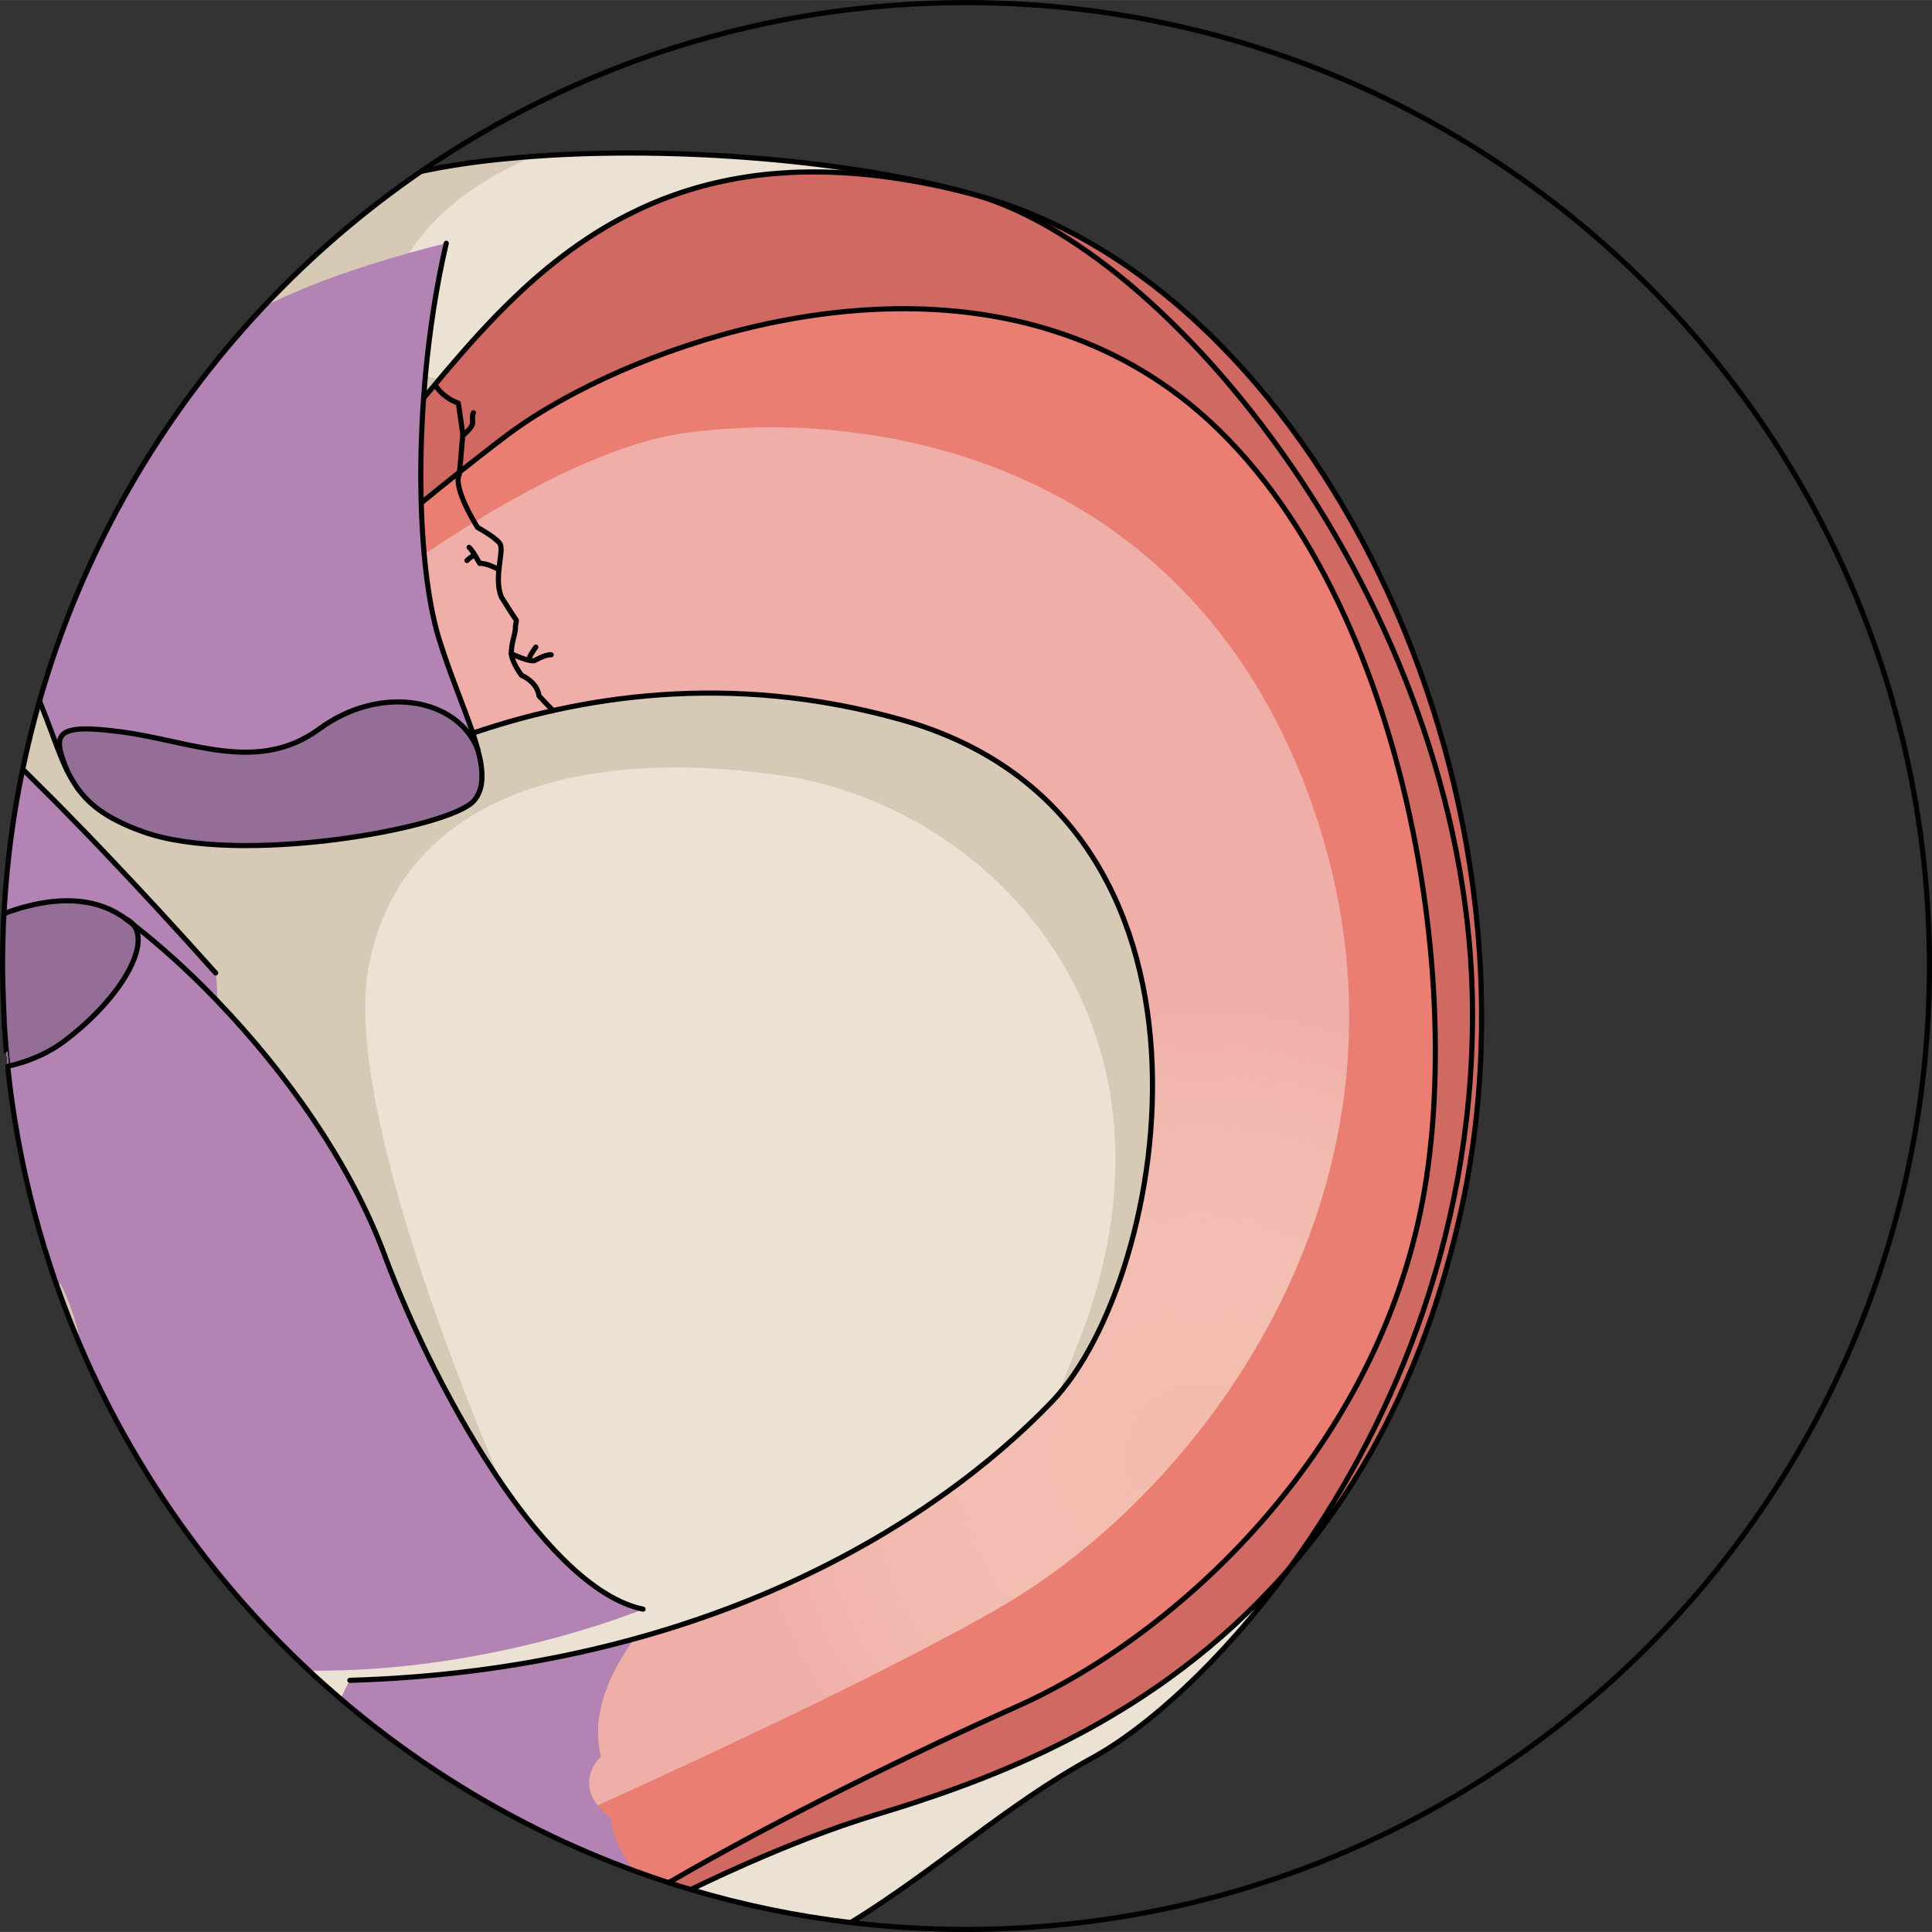 <?xml version="1.0" encoding="utf-8"?>
<!-- Created by: Science Figures, www.sciencefigures.org, Generator: Science Figures Editor -->
<!DOCTYPE svg PUBLIC "-//W3C//DTD SVG 1.1//EN" "http://www.w3.org/Graphics/SVG/1.1/DTD/svg11.dtd">
<svg version="1.1" id="Layer_1" xmlns="http://www.w3.org/2000/svg" xmlns:xlink="http://www.w3.org/1999/xlink" 
	 width="800px" height="800px" viewBox="0 0 376.125 376.11" enable-background="new 0 0 376.125 376.11"
	 xml:space="preserve">
<rect x="0" y="0" width="376.125" height="376.11" fill="#333333" stroke="none"/>
<g>
	<path fill="#ECE2D3" d="M1.568,208.2c0.364,3.444,0.83,6.849,1.382,10.243c1.546,9.5,3.808,18.763,6.736,27.735
		c0.453,1.408,0.93,2.815,1.42,4.223c-0.15,0.151-0.301,0.303-0.452,0.452c0.163-0.149,0.314-0.301,0.465-0.439
		c1.47,4.173,3.079,8.27,4.838,12.304c2.338,5.416,4.94,10.683,7.768,15.81c9.626,17.456,21.955,33.216,36.432,46.713
		c2.012,1.886,4.084,3.72,6.185,5.517c11.825,10.104,24.92,18.751,39.008,25.688c5.933,2.916,12.04,5.53,18.299,7.816
		c2.149,0.792,4.336,1.533,6.522,2.25c1.433,0.465,2.854,0.904,4.299,1.333h0.013c10.054,2.99,20.46,5.164,31.142,6.433
		c16.425-10.065,30.462-23.022,46.964-32.021c10.432-5.693,25.01-18.486,38.48-36.999c18.902-25.963,35.604-63.176,35.604-107.765
		c0-76.372-56.992-148.182-96.881-159.581c-23.703-6.774-58.225-9.489-85.948-7.478c-0.592,0.038-1.182,0.088-1.772,0.139
		c-1.005,0.074-1.998,0.163-2.979,0.264c-0.741,0.063-1.47,0.139-2.199,0.214c-0.566,0.063-1.118,0.125-1.684,0.188
		c-0.553,0.063-1.105,0.139-1.659,0.201c-1.646,0.201-3.255,0.427-4.813,0.679c-0.528,0.089-1.043,0.163-1.559,0.252
		c-0.578,0.101-1.156,0.201-1.721,0.302c-0.88,0.163-1.735,0.326-2.577,0.503c-0.301,0.062-0.603,0.125-0.905,0.188
		c-11.185,7.691-21.49,16.552-30.74,26.418c-20.12,21.439-35.251,47.63-43.546,76.686c-1.244,4.36-2.337,8.785-3.268,13.271
		c-1.156,5.555-2.061,11.196-2.715,16.915c-0.414,3.707-0.728,7.439-0.93,11.21H0.764C0.588,181.23,0.5,184.637,0.5,188.055
		c0,3.934,0.125,7.829,0.352,11.699c0,0,0.012,0,0.012,0.014c0.163,2.627,0.377,5.228,0.641,7.816"/>
	<path fill="none" d="M130.17,366.512c1.433,0.465,2.854,0.904,4.299,1.333"/>
	<path fill="#D6CAB7" d="M38.943,226.713l-6.623,22.558v0.012l-8.596,29.245c-2.828-5.127-5.43-10.394-7.768-15.81
		c-1.759-4.034-3.368-8.131-4.838-12.304c-0.151,0.139-0.302,0.29-0.465,0.439c0.151-0.149,0.302-0.301,0.452-0.452
		c-0.49-1.407-0.967-2.814-1.42-4.223c-2.928-8.973-5.19-18.235-6.736-27.735l10.896,2.5l8.583,1.974L38.943,226.713z"/>
	<path fill="#D6CAB7" d="M233.613,268.587c-21.931,37.187-46.588,54.479-27.598,2.952c0-0.012,0.023-0.024,0.023-0.049
		c1.02-2.765,2.15-5.756,3.444-8.936c25.135-62.322-16.086-105.542-57.294-111.574s-74.387,5.027-80.407,37.2
		c-4.599,24.556,15.973,77.226,25.978,100.777c0.012,0.013,0.024,0.038,0.024,0.051c2.979,7.037,5.027,11.474,5.14,11.737
		c-1.093-0.565-59.318-31.167-62.309-32.159c-0.729-0.238-3.845-7.742-8.294-19.305v-0.012c-2.84-7.402-6.233-16.451-9.891-26.354
		c-1.283-3.431-2.576-6.963-3.909-10.556c-1.357-3.657-2.727-7.403-4.109-11.174c-3.017-8.231-6.095-16.615-9.099-24.771
		c-1.218-3.305-2.425-6.571-3.607-9.765c0.654-5.719,1.559-11.36,2.715-16.915c0.93-4.486,2.023-8.911,3.268-13.271
		C15.983,107.41,31.114,81.22,51.234,59.78c9.25-9.866,19.555-18.727,30.74-26.418c0.302-0.063,0.604-0.126,0.905-0.188
		c0.842-0.177,1.697-0.34,2.577-0.503c0.564-0.101,1.143-0.201,1.721-0.302c0.516-0.089,1.031-0.163,1.559-0.252
		c1.559-0.252,3.167-0.478,4.813-0.679c0.554-0.063,1.106-0.138,1.659-0.201c0.566-0.063,1.118-0.125,1.684-0.188
		c0.729-0.075,1.458-0.151,2.199-0.214c0.98-0.101,1.974-0.189,2.979-0.264c0.59-0.051,1.181-0.101,1.772-0.139
		C90.671,36.128,83.91,42.776,79.65,49.235c-3.619,5.466-5.442,10.795-7.868,15.307c-2.25,4.173,2.892,6.912,11.022,8.71
		c0.892,0.188,1.809,0.377,2.765,0.554c7.917,1.444,17.921,2.16,26.706,2.5c0.012,0,0.012,0,0.012,0
		c10.783,0.427,19.731,0.302,20.799,0.302c1.257,0,14.855,2.614,32.123,7.466c16.852,4.737,37.188,11.611,52.959,20.295
		c0.024,0,0.051,0.013,0.063,0.038c6.9,3.795,12.92,7.943,17.381,12.403c4.876,4.877,8.658,12.104,11.411,20.862v0.013
		C258.471,174.079,252.238,236.992,233.613,268.587z"/>
	<g>
		<path fill="#B283B3" d="M13.847,220.943c-3.909-6.435-9.111-10.607-12.278-12.743c0.364,3.444,0.83,6.849,1.382,10.243
			c1.546,9.5,3.808,18.763,6.736,27.735c0.453,1.408,0.93,2.815,1.42,4.223c0.214-0.201,0.428-0.402,0.628-0.604
			c1.094-1.067,2.086-2.036,2.954-2.89c0.189-0.189,0.376-0.377,0.553-0.553c0.176-0.177,0.351-0.353,0.516-0.516
			c0.2-0.201,0.389-0.402,0.578-0.578c1.634-1.646,2.526-2.577,2.526-2.577C19.577,233.674,17.202,226.474,13.847,220.943z"/>
		<path fill="#B283B3" d="M42.249,194.804v0.012c-0.226,7.303-2.965,19.645-18.36,21.743c0,0-1.923-1.571-5.367-4.197
			c-1.218-0.918-2.614-1.974-4.197-3.13c-0.314-0.239-0.641-0.479-0.968-0.704c-1.457-1.08-3.053-2.225-4.763-3.432v-0.013
			c-0.59-0.415-1.194-0.829-1.81-1.269c-0.465-0.327-0.943-0.653-1.433-0.993c-0.327-0.226-0.653-0.453-0.993-0.691
			c-1.119-0.766-2.288-1.559-3.494-2.362c0-0.014-0.012-0.014-0.012-0.014c-0.227-3.87-0.352-7.766-0.352-11.699
			c0-3.418,0.088-6.824,0.264-10.192h0.013c0.202-3.771,0.516-7.503,0.93-11.21c0.654-5.719,1.559-11.36,2.715-16.915
			c1.383,1.357,2.777,2.739,4.185,4.159c1.608,1.609,3.243,3.255,4.876,4.927c0.83,0.842,1.659,1.684,2.476,2.539
			c0.906,0.917,1.798,1.846,2.69,2.788c0.78,0.806,1.545,1.61,2.313,2.427c6.749,7.088,13.736,14.68,21.024,22.835
			C41.984,189.412,42.349,191.637,42.249,194.804z"/>
	</g>
	<g>
		<path fill="none" stroke="#010101" stroke-linecap="round" stroke-linejoin="round" stroke-miterlimit="10" d="M41.984,189.412
			c-7.289-8.155-14.276-15.747-21.024-22.835c-0.767-0.816-1.533-1.621-2.313-2.427c-0.892-0.942-1.784-1.871-2.69-2.788
			c-0.816-0.855-1.646-1.697-2.476-2.539c-1.633-1.684-3.255-3.33-4.876-4.927c-1.408-1.42-2.802-2.802-4.185-4.159"/>
		<path fill="none" stroke="#010101" stroke-linecap="round" stroke-linejoin="round" stroke-miterlimit="10" d="M14.688,246.908
			c0.189-0.189,0.376-0.377,0.553-0.553c0.176-0.177,0.351-0.353,0.516-0.516c0.2-0.201,0.389-0.39,0.578-0.578
			c1.634-1.646,2.526-2.577,2.526-2.577"/>
		<path fill="none" stroke="#010101" stroke-linecap="round" stroke-linejoin="round" stroke-miterlimit="10" d="M0.864,199.768
			c1.207,0.804,2.375,1.597,3.494,2.362c0.339,0.238,0.666,0.466,0.993,0.691c0.49,0.34,0.968,0.666,1.433,0.993
			c0.616,0.439,1.219,0.854,1.81,1.269v0.013c1.709,1.207,3.306,2.352,4.763,3.432c0.327,0.226,0.654,0.465,0.968,0.704
			c1.583,1.156,2.979,2.212,4.197,3.13c3.444,2.626,5.367,4.197,5.367,4.197"/>
	</g>
	<g>
		<path fill="#EB7E73" d="M284.221,236.666c-0.288,1.294-0.603,2.576-0.917,3.845c0,0.051-0.012,0.089-0.025,0.126
			c-0.314,1.27-0.641,2.526-0.967,3.758c-0.341,1.244-0.68,2.476-1.031,3.682c-0.377,1.295-0.766,2.563-1.156,3.82
			c-0.353,1.119-0.717,2.226-1.08,3.331c-0.314,0.942-0.643,1.885-0.98,2.802c-0.201,0.604-0.428,1.208-0.641,1.798
			c-0.629,1.709-1.283,3.394-1.949,5.039c-0.226,0.578-0.465,1.145-0.703,1.696c-1.684,4.048-3.482,7.893-5.379,11.55
			c-0.479,0.918-0.955,1.811-1.433,2.689c-0.013,0.014-0.026,0.038-0.026,0.038c-0.414,0.779-0.842,1.533-1.281,2.287
			c-3.682,6.485-7.679,12.366-11.914,17.695c-0.326,0.427-0.665,0.854-1.018,1.27c-0.867,1.081-1.746,2.137-2.652,3.166
			c-0.427,0.503-0.854,0.993-1.293,1.483c-0.793,0.893-1.584,1.759-2.4,2.614c-6.221,6.635-12.795,12.29-19.467,17.13
			c-0.691,0.515-1.396,1.005-2.087,1.494c-0.466,0.314-0.917,0.643-1.382,0.942c-0.629,0.441-1.257,0.855-1.885,1.271
			c-1.446,0.955-2.904,1.885-4.362,2.764c-0.69,0.429-1.382,0.842-2.073,1.245c-1.019,0.604-2.035,1.193-3.066,1.76
			c-0.766,0.439-1.533,0.854-2.301,1.269c-0.552,0.302-1.105,0.591-1.658,0.868c-0.867,0.464-1.733,0.904-2.589,1.331
			c-1.873,0.943-3.731,1.835-5.579,2.677c-0.768,0.353-1.521,0.691-2.275,1.019c-0.616,0.276-1.219,0.54-1.822,0.792
			c-0.377,0.163-0.742,0.326-1.118,0.478c-5.981,2.525-11.713,4.574-16.979,6.309c-1.106,0.364-2.187,0.716-3.255,1.055
			c-1.671,0.528-3.28,1.019-4.839,1.496c-1.521,0.466-3.054,0.955-4.586,1.471c-0.729,0.239-1.47,0.489-2.213,0.741
			c-1.106,0.391-2.224,0.792-3.342,1.206c-0.729,0.264-1.446,0.528-2.175,0.806c-0.516,0.2-1.018,0.389-1.521,0.59
			c-0.767,0.289-1.533,0.591-2.3,0.904c-0.892,0.353-1.784,0.717-2.664,1.082c-0.955,0.389-1.91,0.791-2.853,1.193
			c-5.002,2.124-9.878,4.361-14.502,6.599h-0.013c-1.445-0.429-2.866-0.868-4.299-1.333c-2.186-0.717-4.373-1.458-6.522-2.25
			c-6.259-2.286-12.366-4.9-18.299-7.816c-14.088-6.938-27.183-15.584-39.008-25.688c1.005-2.286,1.771-3.631,1.771-3.631
			c0.805-0.025,1.609-0.051,2.413-0.089c0.692-0.024,1.396-0.05,2.086-0.087c0.616-0.026,1.232-0.051,1.835-0.089h0.088
			c0.213-0.012,0.427-0.025,0.628-0.038c0.527-0.036,1.043-0.063,1.559-0.101c0.087,0,0.175,0,0.264-0.012
			c0.201-0.013,0.389-0.024,0.59-0.038c0.226-0.013,0.453-0.024,0.679-0.051c0.767-0.05,1.546-0.101,2.312-0.163h0.05
			c0.013-0.012,0.026-0.012,0.038-0.012c0.327-0.025,0.653-0.051,0.967-0.075c0.541-0.051,1.081-0.089,1.609-0.139
			c0.415-0.038,0.817-0.075,1.219-0.113c0.503-0.05,1.006-0.101,1.496-0.15c0.264-0.026,0.528-0.051,0.779-0.076
			c0.365-0.037,0.715-0.075,1.068-0.113c0.151-0.012,0.302-0.037,0.465-0.05c0.427-0.051,0.854-0.088,1.283-0.151
			c0.25-0.024,0.49-0.049,0.741-0.087c0.251-0.026,0.49-0.051,0.729-0.089c0.063,0,0.113,0,0.163-0.012
			c0.502-0.063,0.993-0.127,1.483-0.189c0.213-0.024,0.415-0.05,0.628-0.087c0.189-0.014,0.39-0.038,0.578-0.076
			c0.59-0.075,1.168-0.15,1.747-0.238c0.592-0.076,1.169-0.164,1.735-0.251c0.578-0.089,1.156-0.177,1.721-0.265
			c0.755-0.112,1.508-0.239,2.25-0.364c0.793-0.126,1.584-0.264,2.376-0.415c0.164-0.025,0.314-0.05,0.478-0.088
			c0.427-0.063,0.842-0.138,1.257-0.226c0.427-0.076,0.842-0.151,1.257-0.239c0.075-0.013,0.151-0.025,0.226-0.037
			c2.288-0.453,4.55-0.918,6.761-1.421c0.402-0.088,0.805-0.176,1.194-0.276c0.076,0,0.139-0.013,0.189-0.038
			c0.037,0,0.063-0.013,0.087-0.024c0.038,0,0.076,0,0.101-0.024c0.026,0.012,0.038,0,0.05,0c0.05-0.014,0.088-0.026,0.126-0.038
			c0.05,0,0.101-0.013,0.151-0.038c0.05,0,0.101-0.013,0.15-0.024c0.05-0.014,0.088-0.026,0.126-0.038c0.024,0,0.063,0,0.088-0.026
			c0.037,0,0.087,0,0.125-0.024c0.088-0.012,0.176-0.025,0.264-0.063c0.075-0.014,0.163-0.025,0.239-0.063
			c0.967-0.215,1.922-0.453,2.864-0.692c0.113-0.024,0.214-0.05,0.314-0.087c0.101-0.026,0.213-0.051,0.314-0.089
			c0.113-0.025,0.227-0.05,0.352-0.088c0.05,0,0.088-0.013,0.139-0.024c0.993-0.252,1.96-0.516,2.929-0.779v-0.013
			c1.193-0.327,2.375-0.666,3.543-1.006c2.338-0.691,4.638-1.407,6.9-2.149c1.043-0.351,2.086-0.703,3.117-1.067
			c0.703-0.239,1.394-0.478,2.085-0.741c0.164-0.051,0.314-0.101,0.478-0.176c0.076-0.014,0.151-0.038,0.215-0.076
			c0.25-0.075,0.49-0.176,0.728-0.264c1.093-0.402,2.162-0.817,3.23-1.231c0.904-0.352,1.797-0.704,2.69-1.068
			c0.464-0.188,0.929-0.39,1.394-0.578c0.717-0.289,1.446-0.591,2.161-0.904c0.189-0.076,0.365-0.164,0.554-0.24
			c0.239-0.101,0.477-0.213,0.717-0.313c0.578-0.252,1.168-0.516,1.746-0.779c0.252-0.113,0.503-0.226,0.754-0.339
			c1.206-0.54,2.388-1.105,3.57-1.672c0.351-0.163,0.691-0.326,1.043-0.503c0.188-0.087,0.389-0.188,0.578-0.288
			c0.778-0.377,1.545-0.768,2.312-1.156c0.804-0.402,1.595-0.817,2.387-1.232c0.151-0.075,0.302-0.163,0.44-0.238
			c0.101-0.05,0.188-0.101,0.276-0.139c0.101-0.063,0.213-0.125,0.326-0.176c0.302-0.163,0.604-0.327,0.906-0.49
			c1.293-0.703,2.563-1.408,3.807-2.123c1.131-0.654,2.25-1.319,3.355-1.986c0.101-0.063,0.201-0.126,0.314-0.188
			c0.101-0.063,0.214-0.126,0.328-0.201c0.439-0.265,0.879-0.528,1.307-0.805c0.829-0.515,1.646-1.03,2.45-1.545
			c0.113-0.076,0.213-0.139,0.328-0.215c1.432-0.929,2.828-1.859,4.184-2.802c0.126-0.088,0.239-0.163,0.364-0.252
			c3.142-2.187,6.096-4.398,8.874-6.609c0.264-0.214,0.515-0.415,0.767-0.629c0.729-0.59,1.445-1.168,2.136-1.76
			c0.427-0.364,0.855-0.716,1.271-1.08c0.904-0.767,1.771-1.546,2.626-2.313c0.327-0.288,0.641-0.578,0.955-0.866
			c0.779-0.717,1.532-1.433,2.274-2.137c0.34-0.326,0.678-0.653,1.006-0.98c0.214-0.2,0.415-0.401,0.615-0.603
			c0.239-0.227,0.465-0.466,0.691-0.691c0.15-0.15,0.301-0.302,0.452-0.453c0.364-0.376,0.729-0.753,1.094-1.131
			c0.402-0.414,0.792-0.854,1.194-1.308c0-0.012,0.023-0.024,0.023-0.049c0.039-0.025,0.064-0.063,0.089-0.088
			c0.05-0.063,0.101-0.113,0.151-0.177c0.012-0.025,0.037-0.037,0.037-0.063c0.227-0.251,0.439-0.515,0.654-0.779
			c1.231-1.532,2.438-3.267,3.606-5.151c0.101-0.176,0.214-0.353,0.313-0.528c0.051-0.076,0.102-0.163,0.139-0.239
			c0.251-0.389,0.479-0.791,0.703-1.206c0.102-0.151,0.176-0.314,0.265-0.465c0.264-0.465,0.516-0.943,0.767-1.421
			c0.063-0.112,0.125-0.226,0.176-0.338c0.164-0.29,0.314-0.591,0.465-0.893c0.151-0.314,0.303-0.616,0.453-0.931
			c0.301-0.616,0.603-1.244,0.893-1.885c0.176-0.377,0.351-0.754,0.516-1.144c0.137-0.314,0.275-0.629,0.413-0.942l0.453-1.094
			c0.101-0.251,0.214-0.516,0.313-0.779c0.428-1.056,0.842-2.149,1.232-3.255c0.164-0.439,0.314-0.88,0.465-1.332
			c0.076-0.188,0.139-0.364,0.188-0.553c0.163-0.478,0.327-0.955,0.478-1.445c0.15-0.44,0.289-0.88,0.427-1.332
			c0.026-0.088,0.05-0.176,0.076-0.265c0.188-0.603,0.364-1.206,0.54-1.822c0.189-0.628,0.365-1.257,0.527-1.897
			c0.139-0.502,0.264-1.005,0.391-1.508c0.138-0.54,0.276-1.08,0.401-1.622c0.101-0.438,0.201-0.866,0.302-1.307
			c0.025-0.087,0.038-0.176,0.063-0.263c0.025-0.139,0.063-0.277,0.089-0.428c0.024-0.126,0.063-0.252,0.089-0.377
			c0.012-0.051,0.023-0.089,0.023-0.138c0.127-0.592,0.252-1.182,0.365-1.772c0.163-0.829,0.326-1.659,0.465-2.501
			c0.113-0.604,0.213-1.22,0.314-1.835c0.063-0.353,0.113-0.717,0.163-1.068c0.05-0.263,0.089-0.528,0.125-0.792
			c0.05-0.364,0.101-0.728,0.151-1.081c0.025-0.15,0.037-0.314,0.063-0.464c0-0.038,0.013-0.089,0.013-0.139
			c0.023-0.127,0.037-0.252,0.05-0.377c0.013-0.076,0.024-0.151,0.024-0.238c0.076-0.579,0.139-1.157,0.201-1.735
			c0.089-0.665,0.151-1.332,0.201-1.998c0.051-0.451,0.089-0.893,0.125-1.345c0.064-0.754,0.113-1.52,0.164-2.274
			c0.051-0.768,0.088-1.533,0.113-2.288c0.088-1.998,0.113-4.009,0.088-6.007c0-0.428-0.012-0.854-0.025-1.281
			c-0.025-0.979-0.063-1.962-0.112-2.941c-0.05-0.942-0.114-1.872-0.188-2.803c-0.075-0.942-0.164-1.885-0.264-2.815
			c-0.051-0.451-0.102-0.917-0.164-1.382c-0.038-0.326-0.076-0.653-0.126-0.967c-0.05-0.428-0.113-0.842-0.176-1.245
			c-0.139-0.942-0.288-1.872-0.452-2.803c-0.05-0.302-0.113-0.616-0.176-0.917c-0.063-0.34-0.125-0.679-0.201-1.005
			c-0.088-0.465-0.188-0.918-0.289-1.382c-0.076-0.402-0.177-0.83-0.277-1.232c0-0.013,0-0.013-0.012-0.024
			c-0.214-0.956-0.452-1.885-0.716-2.815c-0.05-0.201-0.101-0.402-0.165-0.604c-0.063-0.252-0.137-0.504-0.213-0.741
			c-0.113-0.403-0.227-0.806-0.352-1.194c-0.364-1.194-0.767-2.375-1.193-3.543c-0.227-0.629-0.465-1.245-0.705-1.861
			c-0.288-0.729-0.59-1.458-0.904-2.175c-0.238-0.552-0.478-1.117-0.741-1.671c-0.151-0.352-0.327-0.703-0.489-1.044
			c-0.127-0.25-0.252-0.502-0.365-0.741c-0.126-0.226-0.239-0.464-0.364-0.703c-0.616-1.206-1.271-2.387-1.974-3.557
			c-0.264-0.427-0.516-0.855-0.779-1.282c-2.602-4.134-5.693-7.992-9.324-11.473c-0.265-0.253-0.516-0.503-0.779-0.742
			c-0.277-0.252-0.541-0.502-0.816-0.741c-0.729-0.654-1.472-1.283-2.238-1.897c-0.754-0.616-1.546-1.219-2.35-1.798
			c-0.804-0.591-1.634-1.169-2.476-1.721c-0.692-0.453-1.396-0.894-2.112-1.321c-0.603-0.363-1.219-0.715-1.847-1.067
			c-0.804-0.451-1.634-0.88-2.476-1.307c-0.578-0.289-1.169-0.578-1.772-0.854c-0.377-0.176-0.754-0.353-1.144-0.516
			c-0.603-0.276-1.219-0.541-1.847-0.792c-0.29-0.125-0.578-0.239-0.868-0.338c-0.301-0.127-0.615-0.253-0.929-0.366
			c-0.314-0.125-0.628-0.25-0.943-0.351c-0.352-0.139-0.717-0.266-1.069-0.378c-0.59-0.202-1.181-0.401-1.772-0.591
			c-0.816-0.276-1.658-0.527-2.513-0.767c-3.267-0.93-6.51-1.721-9.689-2.375c-0.779-0.163-1.545-0.314-2.325-0.465
			c-0.767-0.15-1.533-0.289-2.3-0.415c-0.566-0.101-1.131-0.188-1.696-0.276c-1.107-0.188-2.187-0.34-3.28-0.489
			c-0.528-0.076-1.043-0.139-1.559-0.202c-0.05,0-0.088-0.012-0.125-0.012c-0.427-0.063-0.868-0.113-1.295-0.151
			c-0.239-0.038-0.478-0.063-0.717-0.074c-0.314-0.04-0.641-0.076-0.955-0.101c-0.703-0.076-1.408-0.139-2.099-0.202
			c-1.684-0.139-3.343-0.251-5.002-0.326c-0.149-0.014-0.3-0.014-0.452-0.025c-0.163,0-0.34,0-0.515-0.014
			c-0.339-0.013-0.679-0.024-1.018-0.037c-0.616-0.024-1.245-0.038-1.86-0.05c-0.339-0.014-0.667-0.014-0.993-0.014h-0.125
			c-0.478-0.013-0.942-0.013-1.408-0.013c-0.528,0-1.043,0-1.559,0.013c-0.503,0-1.005,0.014-1.496,0.025
			c-0.289,0-0.59,0.014-0.879,0.026c-0.378,0-0.767,0.012-1.144,0.036c-0.54,0.013-1.082,0.038-1.609,0.064
			c-1.269,0.063-2.526,0.137-3.771,0.238c-0.453,0.024-0.892,0.063-1.332,0.112c-0.113,0-0.227,0.013-0.34,0.026
			c-0.339,0.024-0.667,0.05-1.005,0.087c-0.703,0.063-1.408,0.139-2.099,0.213c-0.101,0.014-0.189,0.026-0.276,0.038
			c-0.566,0.063-1.12,0.127-1.672,0.202c-0.616,0.063-1.232,0.15-1.834,0.239c-0.403,0.049-0.792,0.112-1.182,0.175
			c-0.213,0.013-0.427,0.051-0.641,0.088c-0.415,0.063-0.817,0.126-1.219,0.188c-0.993,0.151-1.973,0.326-2.928,0.503
			c-0.779,0.138-1.559,0.29-2.312,0.439c-0.189,0.038-0.378,0.076-0.554,0.113c-0.83,0.164-1.646,0.34-2.451,0.516
			c-0.276,0.063-0.54,0.125-0.804,0.177c-0.779,0.175-1.546,0.363-2.312,0.552c-0.779,0.189-1.559,0.391-2.338,0.592
			c-0.893,0.226-1.772,0.464-2.639,0.716c-0.114,0.025-0.214,0.063-0.328,0.088c-1.005,0.288-1.998,0.578-2.979,0.88
			c-0.049,0.013-0.1,0.037-0.15,0.049c-0.566,0.177-1.132,0.354-1.685,0.528c-0.075,0.025-0.163,0.052-0.238,0.076
			c-0.83,0.264-1.633,0.54-2.425,0.805c-0.227,0.075-0.453,0.15-0.667,0.226c-1.597,0.553-3.13,1.118-4.625,1.696
			c-0.352,0.139-0.692,0.264-1.031,0.402c-0.365,0.138-0.729,0.29-1.094,0.439c-0.226,0.076-0.453,0.165-0.667,0.266
			c-0.427,0.162-0.842,0.339-1.244,0.514c-0.351,0.139-0.704,0.289-1.056,0.441c-0.377,0.161-0.753,0.326-1.13,0.489
			c-0.126,0.051-0.251,0.101-0.376,0.163c-0.189,0.076-0.365,0.151-0.529,0.238c-0.012,0-0.024,0-0.05,0.014
			c-0.049,0.025-0.113,0.05-0.163,0.074c-2.149,0.955-4.159,1.911-6.02,2.841c-0.828,0.414-1.633,0.829-2.399,1.231
			c-0.239,0.125-0.465,0.238-0.692,0.365c-0.465,0.239-0.917,0.489-1.357,0.729c-0.037,0.025-0.075,0.038-0.1,0.063
			c-0.265,0.139-0.529,0.277-0.792,0.428c-0.439,0.239-0.867,0.479-1.269,0.716c-0.113,0.063-0.214,0.113-0.314,0.177
			c-0.088,0.05-0.175,0.1-0.276,0.15c-0.038,0.024-0.063,0.05-0.088,0.063c-0.087,0.049-0.176,0.101-0.264,0.149
			c-0.038,0.013-0.075,0.038-0.113,0.064c-0.251,0.149-0.503,0.301-0.741,0.439c-1.408,0.817-2.64,1.583-3.682,2.249
			c-0.101,0.075-0.214,0.139-0.314,0.2c-0.064,0.052-0.139,0.089-0.201,0.14c-0.126,0.075-0.251,0.162-0.365,0.238
			c-0.025,0.013-0.063,0.037-0.101,0.063c-0.616,0.403-1.144,0.755-1.583,1.069c-0.038,0.024-0.076,0.049-0.101,0.075
			c-0.026,0.012-0.05,0.025-0.064,0.038c-0.063,0.036-0.113,0.074-0.163,0.101c-0.012,0.012-0.025,0.036-0.05,0.049
			c-0.05,0.025-0.101,0.063-0.151,0.101c-0.037,0.025-0.063,0.038-0.087,0.063c-0.163,0.113-0.302,0.214-0.427,0.302
			c-0.428,0.314-0.654,0.477-0.654,0.477c-0.679-0.188-1.345-0.376-1.986-0.59c-0.251-0.088-0.502-0.164-0.741-0.252
			c-0.981-0.339-1.923-0.703-2.802-1.093c-0.515-0.227-1.006-0.452-1.483-0.68c-0.226-0.112-0.452-0.226-0.666-0.339
			c-0.29-0.137-0.565-0.289-0.83-0.439c-0.101-0.05-0.189-0.101-0.29-0.164c-0.302-0.162-0.603-0.339-0.892-0.527
			c-0.214-0.138-0.415-0.263-0.616-0.39c-0.2-0.126-0.401-0.264-0.59-0.401c-0.251-0.177-0.503-0.354-0.741-0.527
			c-0.29-0.201-0.578-0.429-0.842-0.642c-0.063-0.051-0.126-0.101-0.189-0.151c-0.075-0.063-0.151-0.125-0.238-0.189
			c-0.014-0.012-0.026-0.024-0.038-0.049c-0.012,0-0.012,0-0.012,0c-0.151-0.126-0.29-0.251-0.44-0.378
			c-0.276-0.25-0.54-0.489-0.804-0.754c-0.201-0.176-0.389-0.364-0.565-0.552c-0.138-0.139-0.276-0.29-0.415-0.44
			c-0.138-0.139-0.276-0.289-0.401-0.44c-0.014-0.013-0.026-0.025-0.038-0.037c-0.012-0.024-0.038-0.051-0.063-0.076
			c-0.038-0.037-0.064-0.075-0.101-0.113c-0.365-0.427-0.691-0.842-1.005-1.269c-0.151-0.189-0.29-0.391-0.415-0.578
			c-0.139-0.201-0.264-0.389-0.391-0.578c-0.175-0.264-0.338-0.527-0.489-0.792c-0.113-0.188-0.214-0.364-0.314-0.553
			c-0.326-0.591-0.616-1.181-0.88-1.747c-0.038-0.101-0.088-0.201-0.125-0.302c-0.076-0.176-0.139-0.339-0.214-0.514
			c-0.139-0.366-0.277-0.729-0.402-1.082c-0.276-0.829-0.478-1.621-0.641-2.338c-0.076-0.339-0.139-0.665-0.189-0.967
			c-0.327-1.937-0.251-3.18-0.251-3.18s0-0.014,0.012-0.026h0.013v-0.012c0.024-0.037,0.063-0.089,0.125-0.163
			c0.012-0.038,0.05-0.075,0.076-0.127c0.037-0.049,0.075-0.1,0.113-0.149c0.05-0.076,0.101-0.139,0.151-0.214
			c0.05-0.076,0.113-0.164,0.175-0.251c0.063-0.089,0.125-0.176,0.201-0.276c0.063-0.089,0.125-0.189,0.202-0.29
			c0.075-0.101,0.149-0.213,0.226-0.326c0.276-0.378,0.59-0.805,0.93-1.295c0.05-0.063,0.101-0.125,0.138-0.188
			c0.642-0.88,1.396-1.937,2.263-3.13c0.113-0.139,0.226-0.302,0.338-0.453c0.679-0.942,1.433-1.96,2.25-3.066
			c0.364-0.515,0.753-1.043,1.168-1.583c0.792-1.08,1.647-2.236,2.551-3.444c0.427-0.564,0.854-1.143,1.307-1.732
			c0.012-0.038,0.05-0.076,0.075-0.113c0.088-0.114,0.177-0.239,0.277-0.354c0.327-0.451,0.666-0.903,1.018-1.357
			c1.998-2.663,4.185-5.541,6.509-8.558c0.076-0.087,0.139-0.176,0.202-0.264c0.402-0.516,0.817-1.031,1.22-1.559
			c0.1-0.138,0.2-0.263,0.314-0.401c0.301-0.39,0.603-0.792,0.929-1.194c2.086-2.69,4.286-5.479,6.561-8.307
			c2.262-2.841,4.612-5.731,7.013-8.635c1.596-1.935,3.217-3.871,4.851-5.805c0.565-0.667,1.144-1.346,1.709-2.038
			c0.515-0.614,1.03-1.23,1.545-1.859c0.679-0.804,1.357-1.633,2.048-2.463c1.019-1.219,2.05-2.463,3.105-3.706
			c0.415-0.491,0.83-0.994,1.244-1.484c0.88-1.029,1.76-2.061,2.664-3.091c1.849-2.137,3.771-4.273,5.77-6.372
			c0.276-0.303,0.564-0.603,0.854-0.905c0.288-0.288,0.578-0.59,0.866-0.892c0.29-0.302,0.592-0.592,0.88-0.88
			c3.331-3.355,6.862-6.585,10.683-9.564c0.402-0.314,0.792-0.615,1.206-0.929c0.164-0.127,0.327-0.24,0.491-0.365
			c0.338-0.264,0.691-0.516,1.043-0.767c1.785-1.295,3.619-2.526,5.529-3.695c0.327-0.2,0.667-0.401,1.005-0.603
			c0.378-0.227,0.755-0.453,1.144-0.667c0.767-0.439,1.546-0.866,2.338-1.281c0.302-0.163,0.616-0.326,0.93-0.478
			c2.878-1.471,5.894-2.789,9.085-3.908c0.439-0.163,0.88-0.314,1.333-0.452c0.351-0.126,0.715-0.239,1.08-0.352
			c2.036-0.654,4.135-1.219,6.309-1.698c0.54-0.125,1.08-0.237,1.622-0.338c0.427-0.089,0.854-0.177,1.293-0.252
			c0.352-0.063,0.705-0.126,1.056-0.188c0.39-0.076,0.779-0.139,1.169-0.189c0.603-0.088,1.207-0.177,1.809-0.264
			c0.026,0,0.05,0,0.088-0.014c0.578-0.075,1.156-0.138,1.746-0.2c0.465-0.063,0.931-0.101,1.396-0.139
			c0.403-0.036,0.804-0.076,1.219-0.101c1.647-0.138,3.319-0.226,5.041-0.25c0.665-0.014,1.332-0.026,1.998-0.026
			c9.299,0,19.681,1.357,31.331,4.449C255.166,55.269,303.324,152.226,284.221,236.666z"/>
		<radialGradient id="SVGID_1_" cx="233.605" cy="283.719" r="129.405" gradientUnits="userSpaceOnUse">
			<stop  offset="0" style="stop-color:#FBF5E4;stop-opacity:0.5"/>
			<stop  offset="0.709" style="stop-color:#EFAEA7"/>
		</radialGradient>
		<path fill="url(#SVGID_1_)" d="M194.05,313.289c-19.68,11.248-50.634,25.9-77.705,38.192c-3.757,1.709-7.44,3.367-10.997,4.964
			c-14.088-6.938-27.183-15.584-39.008-25.688c1.005-2.286,1.771-3.631,1.771-3.631c1.609-0.051,3.218-0.113,4.801-0.189
			c0.893-0.037,1.772-0.087,2.652-0.138c0.904-0.05,1.797-0.112,2.689-0.177c0.804-0.05,1.609-0.112,2.4-0.175
			c0.867-0.063,1.722-0.139,2.576-0.214c0.918-0.075,1.823-0.163,2.715-0.264c1.545-0.151,3.079-0.314,4.6-0.504
			c1.118-0.125,2.224-0.275,3.317-0.427c1.168-0.15,2.338-0.314,3.482-0.489c1.156-0.163,2.3-0.353,3.43-0.542
			c1.144-0.175,2.275-0.376,3.394-0.59c6.723-1.206,13.158-2.677,19.304-4.36v-0.013c38.166-10.48,65.173-29.319,81.348-46.198
			c0.402-0.414,0.792-0.854,1.194-1.308c0,0,0.012-0.012,0.012-0.024c22.408-25.914,35.805-112.591-30.363-131.354
			c-2.476-0.704-4.926-1.318-7.352-1.872c-3.129-0.703-6.209-1.295-9.25-1.76c-0.904-0.139-1.797-0.276-2.689-0.389
			c-2.275-0.314-4.525-0.554-6.749-0.742c-22.42-1.885-42.151,2.062-57.57,7.327c-0.227,0.075-0.453,0.162-0.667,0.226
			c-6.938,2.413-12.982,5.078-17.985,7.578c-1.557,0.78-3.003,1.533-4.348,2.275c-0.075,0.036-0.138,0.063-0.2,0.112
			c-0.604,0.314-1.182,0.641-1.735,0.955c-0.753,0.427-1.457,0.829-2.123,1.232c-3.293,1.936-5.617,3.506-6.862,4.386
			c-0.163,0.113-0.302,0.214-0.427,0.302c-0.428,0.314-0.654,0.477-0.654,0.477c-0.415-0.113-0.83-0.226-1.219-0.351
			c-0.327-0.101-0.667-0.202-0.98-0.303c-0.83-0.275-1.622-0.565-2.375-0.88c-0.327-0.125-0.641-0.251-0.955-0.401
			c-2.049-0.88-3.82-1.872-5.367-2.94c-0.251-0.177-0.503-0.354-0.741-0.527c-0.29-0.201-0.578-0.429-0.842-0.642
			c-0.314-0.252-0.628-0.516-0.918-0.768c-1.193-1.056-2.2-2.136-3.054-3.229l-0.339-0.453c-0.151-0.189-0.29-0.391-0.415-0.578
			c-0.139-0.201-0.264-0.389-0.391-0.578c-0.691-1.056-1.231-2.099-1.684-3.092c-0.05-0.101-0.088-0.201-0.139-0.302
			c-0.063-0.176-0.138-0.353-0.2-0.514c-0.139-0.366-0.277-0.729-0.402-1.082c5.228-4.662,14.904-13.032,26.667-22.067
			c5.869-4.513,12.253-9.188,18.877-13.624v-0.013c3.217-2.161,6.484-4.271,9.764-6.297c14.239-8.721,28.867-15.684,41.17-17.355
			c9.502-1.281,20.372-1.545,31.696-0.199c17.682,2.099,36.496,8.117,52.959,20.295c0.024,0,0.051,0.013,0.063,0.038
			c10.996,8.119,20.938,18.989,28.792,33.266v0.013c3.682,6.66,6.899,14.063,9.551,22.269
			C278.944,229.05,235.51,289.599,194.05,313.289z"/>
		<path fill="#D16963" d="M35.965,137.118h0.013c-0.013,0.013-0.025,0.026-0.025,0.026S35.953,137.131,35.965,137.118z"/>
		<path fill="#D16963" d="M284.221,236.666c-0.288,1.294-0.603,2.576-0.917,3.845c0,0.051-0.012,0.089-0.025,0.126
			c-0.314,1.27-0.641,2.526-0.967,3.758c-0.341,1.244-0.68,2.476-1.031,3.682c-0.377,1.295-0.766,2.563-1.156,3.82
			c-0.353,1.119-0.717,2.226-1.08,3.331c-0.314,0.942-0.643,1.885-0.98,2.802c-0.201,0.604-0.428,1.208-0.641,1.798
			c-0.629,1.709-1.283,3.394-1.949,5.039c-0.226,0.578-0.465,1.145-0.703,1.696c-1.684,4.048-3.482,7.893-5.379,11.55
			c-0.479,0.918-0.955,1.811-1.433,2.689c-0.013,0.014-0.026,0.038-0.026,0.038c-0.414,0.779-0.842,1.533-1.281,2.287
			c-3.682,6.485-7.679,12.366-11.914,17.695c-0.326,0.427-0.665,0.854-1.018,1.27c-0.867,1.081-1.746,2.137-2.652,3.166
			c-0.427,0.503-0.854,0.993-1.293,1.483c-0.793,0.893-1.584,1.759-2.4,2.614c-6.221,6.635-12.795,12.29-19.467,17.13
			c-0.691,0.515-1.396,1.005-2.087,1.494c-0.466,0.314-0.917,0.643-1.382,0.942c-0.629,0.441-1.257,0.855-1.885,1.271
			c-1.446,0.955-2.904,1.885-4.362,2.764c-0.69,0.429-1.382,0.842-2.073,1.245c-1.019,0.604-2.035,1.193-3.066,1.76
			c-0.766,0.439-1.533,0.854-2.301,1.269c-0.552,0.302-1.105,0.591-1.658,0.868c-0.867,0.464-1.733,0.904-2.589,1.331
			c-1.873,0.943-3.731,1.835-5.579,2.677c-0.768,0.353-1.521,0.691-2.275,1.019c-0.616,0.276-1.219,0.54-1.822,0.792
			c-0.377,0.163-0.742,0.326-1.118,0.478c-5.981,2.525-11.713,4.574-16.979,6.309c-1.106,0.364-2.187,0.716-3.255,1.055
			c-1.671,0.528-3.28,1.019-4.839,1.496c-1.521,0.466-3.054,0.955-4.586,1.471c-0.729,0.239-1.47,0.489-2.213,0.741
			c-1.106,0.391-2.224,0.792-3.342,1.206c-0.729,0.264-1.446,0.528-2.175,0.806c-0.516,0.2-1.018,0.389-1.521,0.59
			c-0.767,0.289-1.533,0.591-2.3,0.904c-0.892,0.353-1.784,0.717-2.664,1.082c-0.955,0.389-1.91,0.791-2.853,1.193
			c-5.002,2.124-9.878,4.361-14.502,6.599h-0.013c-1.445-0.429-2.866-0.868-4.299-1.333c21.541-12.505,47.744-25.336,67.94-34.359
			c31.493-14.075,68.617-49.151,78.407-96.203c9.79-47.053-4.688-128.954-48.924-160.359c-37.3-26.492-86.992-14.077-115.306,0.716
			c0,0,0,0-0.012,0c-5.254,2.74-9.766,5.555-13.334,8.231c-2.903,2.175-6.095,4.663-9.45,7.326c-2.426,1.924-4.94,3.96-7.49,6.034
			v0.012c-6.799,5.543-13.888,11.486-20.397,17.041c-13.749,11.699-24.972,21.604-25.625,22.168v-0.012
			c0.024-0.037,0.063-0.089,0.125-0.163c0.012-0.038,0.05-0.075,0.076-0.127c0.037-0.049,0.075-0.1,0.113-0.149
			c0.05-0.076,0.101-0.139,0.151-0.214c0.05-0.076,0.113-0.164,0.175-0.251c0.063-0.089,0.125-0.176,0.201-0.276
			c0.063-0.089,0.125-0.189,0.202-0.29c0.075-0.101,0.149-0.213,0.226-0.326c0.276-0.378,0.59-0.805,0.93-1.295
			c0.05-0.063,0.101-0.125,0.138-0.188c0.642-0.88,1.396-1.937,2.263-3.13c0.113-0.139,0.226-0.302,0.338-0.453
			c0.679-0.942,1.433-1.96,2.25-3.066c0.364-0.515,0.753-1.043,1.168-1.583c0.792-1.08,1.647-2.236,2.551-3.444
			c0.427-0.564,0.854-1.143,1.307-1.732c0.012-0.038,0.05-0.076,0.075-0.113c0.415-0.554,0.842-1.132,1.295-1.711
			c1.998-2.663,4.185-5.541,6.509-8.558c0.076-0.087,0.139-0.176,0.202-0.264h0.013c0.389-0.516,0.792-1.031,1.207-1.559
			c0.1-0.138,0.2-0.263,0.314-0.401c0.301-0.39,0.603-0.792,0.929-1.194c2.086-2.69,4.286-5.479,6.561-8.307
			c2.262-2.841,4.612-5.731,7.013-8.635c1.596-1.935,3.217-3.871,4.851-5.805c0.565-0.667,1.144-1.346,1.709-2.038
			c0.515-0.614,1.03-1.23,1.545-1.859c0.679-0.804,1.357-1.633,2.048-2.463c1.019-1.219,2.05-2.463,3.105-3.706
			c0.415-0.491,0.83-0.994,1.244-1.484c0.88-1.029,1.76-2.061,2.664-3.091c1.849-2.137,3.771-4.273,5.77-6.372
			c0.276-0.303,0.564-0.603,0.854-0.905c0.288-0.288,0.578-0.59,0.866-0.892c0.29-0.302,0.592-0.592,0.88-0.88
			c3.331-3.355,6.862-6.585,10.683-9.564c0.402-0.314,0.792-0.615,1.206-0.929c0.164-0.127,0.327-0.24,0.491-0.365
			c0.338-0.264,0.691-0.516,1.043-0.767c1.785-1.295,3.619-2.526,5.529-3.695c0.327-0.2,0.667-0.401,1.005-0.603
			c0.378-0.227,0.755-0.453,1.144-0.667c0.767-0.439,1.546-0.866,2.338-1.281c0.302-0.163,0.616-0.326,0.93-0.478
			c2.878-1.471,5.894-2.789,9.085-3.908c0.439-0.163,0.88-0.314,1.333-0.452c0.351-0.126,0.715-0.239,1.08-0.352
			c2.036-0.654,4.135-1.219,6.309-1.698c0.54-0.125,1.08-0.237,1.622-0.338c0.427-0.089,0.854-0.177,1.293-0.252
			c0.352-0.063,0.705-0.126,1.056-0.188c0.39-0.076,0.779-0.139,1.169-0.189c0.603-0.088,1.207-0.177,1.809-0.264
			c0.026,0,0.05,0,0.088-0.014c0.578-0.075,1.156-0.138,1.746-0.2c0.465-0.063,0.931-0.101,1.396-0.139
			c0.403-0.036,0.804-0.076,1.219-0.101c1.647-0.138,3.319-0.226,5.041-0.25c0.665-0.014,1.332-0.026,1.998-0.026
			c9.299,0,19.681,1.357,31.331,4.449C255.166,55.269,303.324,152.226,284.221,236.666z"/>
		<path fill="#B283B3" d="M73.4,150.534c0.955-4.135,1.409-10.563-3.699-13.833c0,0-1.576-13.558-8.196-16.708
			c0,0,1.175-9.15-2.771-13.381c-13.318,17.078-22.786,30.537-22.786,30.537s-1.006,17.087,21.108,23.118
			C57.057,160.268,62.974,155.752,73.4,150.534z"/>
		<path fill="#B283B3" d="M123.648,364.262c-6.259-2.286-12.366-4.9-18.299-7.816c-14.088-6.938-27.183-15.584-39.008-25.688
			c1.005-2.286,1.771-3.631,1.771-3.631c0.805-0.025,1.609-0.051,2.413-0.089c0.692-0.024,1.396-0.05,2.086-0.087
			c0.616-0.026,1.232-0.051,1.835-0.089c0.189-0.012,0.378-0.025,0.553-0.038h0.164c0.527-0.036,1.043-0.063,1.559-0.101
			c0.087,0,0.175,0,0.264-0.012c0.201-0.013,0.389-0.024,0.59-0.038c0.226-0.013,0.453-0.024,0.679-0.051
			c0.767-0.05,1.546-0.101,2.312-0.163h0.05c0.34-0.024,0.667-0.063,1.005-0.087c0.541-0.051,1.081-0.089,1.609-0.139
			c0.415-0.038,0.817-0.075,1.219-0.113c0.503-0.05,1.006-0.101,1.496-0.15c0.264-0.026,0.528-0.051,0.779-0.076
			c0.365-0.037,0.715-0.075,1.068-0.113c0.151-0.012,0.302-0.037,0.465-0.05c0.427-0.051,0.854-0.088,1.283-0.151
			c0.25-0.024,0.49-0.049,0.741-0.087c0.251-0.026,0.49-0.051,0.729-0.089c0.753-0.088,1.521-0.188,2.274-0.288
			c0.189-0.014,0.39-0.038,0.578-0.076c0.59-0.075,1.168-0.15,1.747-0.238c0.592-0.076,1.169-0.164,1.735-0.251
			c0.578-0.089,1.156-0.177,1.721-0.265c0.755-0.112,1.508-0.239,2.25-0.364c0.793-0.126,1.584-0.264,2.376-0.415
			c0.164-0.025,0.314-0.05,0.478-0.088c0.427-0.063,0.842-0.138,1.257-0.226c0.427-0.076,0.842-0.151,1.257-0.239
			c0.075-0.013,0.151-0.025,0.226-0.037c2.288-0.453,4.55-0.918,6.761-1.421c0.402-0.088,0.805-0.176,1.194-0.276
			c0.076,0,0.139-0.013,0.189-0.038c0.037,0,0.063-0.013,0.087-0.024c0.038,0,0.076,0,0.101-0.024c0.064,0,0.126-0.026,0.177-0.038
			c0.05,0,0.101-0.013,0.151-0.038c0.087-0.013,0.164-0.038,0.25-0.063c0.014,0.012,0.014,0.012,0.026,0
			c0.024,0,0.063,0,0.088-0.026c0.037,0,0.087,0,0.125-0.024c0.088-0.012,0.176-0.025,0.264-0.063
			c0.075-0.014,0.163-0.025,0.239-0.063c1.181-0.277,2.336-0.565,3.493-0.868c0.113-0.025,0.227-0.05,0.352-0.088
			c1.031-0.264,2.048-0.54,3.067-0.816v0.013c-4.688,6.435-8.547,14.666-6.485,22.909c0,0-4.738,4.273-0.642,9.515
			c0.616,0.804,1.446,1.621,2.527,2.45C118.873,353.932,119.137,359.098,123.648,364.262z"/>
		<g>
			<path fill="none" stroke="#010101" stroke-linecap="round" stroke-linejoin="round" stroke-miterlimit="10" d="M57.057,160.268
				c0,0,51.263-39.2,118.608-20.103c67.344,19.098,52.268,108.557,29.149,132.68c-23.118,24.124-68.351,52.268-136.701,54.278"/>
			<path fill="none" stroke="#010101" stroke-linecap="round" stroke-linejoin="round" stroke-miterlimit="10" d="M134.481,367.845
				c4.624-2.237,9.5-4.475,14.502-6.599c0.943-0.402,1.897-0.805,2.853-1.193c0.88-0.365,1.772-0.729,2.664-1.082
				c0.767-0.313,1.533-0.615,2.3-0.904c0.503-0.201,1.005-0.39,1.521-0.59c0.729-0.277,1.446-0.542,2.175-0.806
				c1.118-0.414,2.236-0.815,3.342-1.206c0.743-0.252,1.484-0.502,2.213-0.741c1.533-0.516,3.065-1.005,4.586-1.471
				c1.559-0.478,3.167-0.968,4.839-1.496c1.068-0.339,2.149-0.69,3.255-1.055c5.265-1.734,10.997-3.783,16.979-6.309
				c0.376-0.151,0.741-0.314,1.118-0.478c0.604-0.252,1.206-0.516,1.822-0.792c0.755-0.327,1.508-0.666,2.275-1.019
				c1.848-0.842,3.706-1.733,5.579-2.677c0.855-0.427,1.722-0.867,2.589-1.331c0.553-0.277,1.106-0.566,1.658-0.868
				c0.768-0.414,1.535-0.829,2.301-1.269c1.031-0.566,2.048-1.156,3.066-1.76c0.691-0.403,1.383-0.816,2.073-1.245
				c1.458-0.879,2.916-1.809,4.362-2.764c0.628-0.415,1.256-0.829,1.885-1.271c0.465-0.3,0.916-0.628,1.382-0.942
				c0.69-0.489,1.396-0.979,2.087-1.494c6.672-4.84,13.246-10.495,19.467-17.13c0.816-0.855,1.607-1.722,2.4-2.614
				c0.439-0.49,0.866-0.98,1.293-1.483c0.906-1.029,1.785-2.085,2.652-3.166c0.353-0.415,0.691-0.843,1.018-1.27
				c4.235-5.329,8.232-11.21,11.914-17.695c0.439-0.754,0.867-1.508,1.281-2.287c0,0,0.014-0.024,0.026-0.038
				c0.478-0.879,0.954-1.771,1.433-2.689c1.896-3.657,3.695-7.502,5.379-11.55c0.238-0.552,0.478-1.118,0.703-1.696
				c0.666-1.646,1.32-3.33,1.949-5.039c0.213-0.59,0.439-1.194,0.641-1.798c0.338-0.917,0.666-1.859,0.98-2.802
				c0.363-1.105,0.728-2.212,1.08-3.331c0.391-1.257,0.779-2.525,1.156-3.82c0.352-1.206,0.69-2.438,1.031-3.682
				c0.326-1.231,0.652-2.488,0.967-3.758c0.014-0.037,0.025-0.075,0.025-0.126c0.314-1.269,0.629-2.551,0.917-3.845
				c19.103-84.44-29.056-181.397-94.431-198.754c-11.65-3.092-22.031-4.449-31.331-4.449c-0.667,0-1.333,0.013-1.998,0.026
				c-1.722,0.024-3.394,0.112-5.041,0.25c-0.415,0.024-0.816,0.064-1.219,0.101c-0.465,0.038-0.93,0.076-1.396,0.139
				c-0.59,0.063-1.168,0.125-1.746,0.2c-0.038,0.014-0.063,0.014-0.088,0.014c-0.603,0.087-1.207,0.176-1.809,0.264
				c-0.39,0.051-0.779,0.113-1.169,0.189c-0.351,0.062-0.704,0.125-1.056,0.188c-0.439,0.075-0.867,0.163-1.293,0.252
				c-0.542,0.101-1.082,0.213-1.622,0.338c-2.174,0.479-4.273,1.044-6.309,1.698c-0.365,0.112-0.729,0.226-1.08,0.352
				c-0.453,0.138-0.894,0.289-1.333,0.452c-3.192,1.119-6.208,2.438-9.085,3.908c-0.314,0.151-0.628,0.314-0.93,0.478
				c-0.792,0.415-1.571,0.842-2.338,1.281c-0.389,0.214-0.766,0.44-1.144,0.667c-0.339,0.201-0.679,0.402-1.005,0.603
				c-1.91,1.169-3.744,2.4-5.529,3.695c-0.352,0.251-0.705,0.503-1.043,0.767c-0.165,0.125-0.328,0.238-0.491,0.365
				c-0.415,0.313-0.804,0.614-1.206,0.929c-3.821,2.979-7.352,6.209-10.683,9.564c-0.288,0.288-0.59,0.578-0.88,0.88
				c-0.289,0.302-0.578,0.604-0.866,0.892c-0.29,0.303-0.578,0.603-0.854,0.905c-1.999,2.099-3.921,4.235-5.77,6.372
				c-0.904,1.03-1.784,2.062-2.664,3.091c-0.414,0.49-0.829,0.993-1.244,1.484c-1.055,1.243-2.086,2.487-3.105,3.706
				c-0.691,0.83-1.37,1.659-2.048,2.463c-0.515,0.629-1.03,1.245-1.545,1.859c-0.566,0.692-1.144,1.371-1.709,2.038
				c-1.634,1.934-3.255,3.87-4.851,5.805c-2.4,2.903-4.75,5.794-7.013,8.635c-2.275,2.828-4.475,5.616-6.561,8.307
				c-0.326,0.402-0.628,0.805-0.929,1.194c-0.114,0.139-0.214,0.264-0.314,0.401c-0.415,0.527-0.817,1.043-1.207,1.559h-0.013
				c-0.063,0.088-0.125,0.177-0.202,0.264c-2.324,3.017-4.511,5.895-6.509,8.558c-0.453,0.579-0.88,1.157-1.295,1.711
				c-0.024,0.037-0.063,0.075-0.075,0.113c-0.453,0.59-0.88,1.168-1.307,1.732c-0.904,1.208-1.76,2.364-2.551,3.444
				c-0.415,0.54-0.804,1.068-1.168,1.583c-0.817,1.106-1.571,2.124-2.25,3.066c-0.113,0.151-0.226,0.314-0.338,0.453
				c-0.868,1.193-1.622,2.25-2.263,3.13c-0.037,0.063-0.087,0.125-0.138,0.188c-0.34,0.49-0.654,0.917-0.93,1.295
				c-0.076,0.113-0.151,0.226-0.226,0.326c-0.076,0.101-0.139,0.201-0.202,0.29c-0.076,0.101-0.139,0.188-0.201,0.276
				c-0.063,0.087-0.125,0.175-0.175,0.251c-0.05,0.075-0.101,0.138-0.151,0.214c-0.038,0.05-0.076,0.101-0.113,0.149
				c-0.025,0.052-0.063,0.089-0.076,0.127c-0.063,0.074-0.101,0.126-0.125,0.163v0.012h-0.013c-0.012,0.013-0.012,0.026-0.012,0.026
				"/>
			<path fill="none" stroke="#010101" stroke-linecap="round" stroke-linejoin="round" stroke-miterlimit="10" d="M35.953,137.145
				c0,0,0.012-0.014,0.025-0.026c0.653-0.564,11.875-10.469,25.625-22.168c6.51-5.555,13.598-11.498,20.397-17.041v-0.012
				c2.55-2.074,5.064-4.11,7.49-6.034c3.355-2.663,6.547-5.151,9.45-7.326c3.569-2.677,8.08-5.491,13.334-8.231
				c0.012,0,0.012,0,0.012,0c28.314-14.793,78.006-27.208,115.306-0.716c44.236,31.405,58.714,113.307,48.924,160.359
				c-9.79,47.052-46.914,82.128-78.407,96.203c-20.196,9.023-46.399,21.854-67.94,34.359"/>
		</g>
	</g>
	<g>
		<path fill="none" stroke="#010101" stroke-linecap="round" stroke-linejoin="round" stroke-miterlimit="10" d="M165.624,374.277
			c16.425-10.065,30.462-23.022,46.964-32.021c10.432-5.693,25.01-18.486,38.48-36.999c18.902-25.963,35.604-63.176,35.604-107.765
			c0-76.372-56.992-148.182-96.881-159.581c-23.703-6.774-58.225-9.489-85.948-7.478c-0.592,0.038-1.182,0.088-1.772,0.139
			c-1.005,0.074-1.998,0.163-2.979,0.264c-0.741,0.063-1.47,0.139-2.199,0.214c-0.566,0.063-1.118,0.125-1.684,0.188
			c-0.553,0.063-1.105,0.139-1.659,0.201c-1.646,0.201-3.255,0.427-4.813,0.679c-0.528,0.089-1.043,0.163-1.559,0.252
			c-0.578,0.101-1.156,0.201-1.721,0.302c-0.88,0.163-1.735,0.326-2.577,0.503c-0.301,0.062-0.603,0.125-0.905,0.188"/>
	</g>
	<g>
		<path fill="#B283B3" d="M92.242,155.907c-4.7,5.367-45.569,12.73-64.332,6.032c-0.365-0.138-0.729-0.263-1.082-0.401
			c-0.49-0.176-0.955-0.364-1.408-0.554c-0.251-0.113-0.503-0.214-0.753-0.326c-0.251-0.113-0.491-0.227-0.729-0.327
			c-0.239-0.112-0.478-0.226-0.705-0.34c-0.226-0.112-0.452-0.226-0.665-0.339c-0.227-0.113-0.44-0.227-0.642-0.34
			c-0.427-0.226-0.828-0.464-1.206-0.703c-0.188-0.126-0.377-0.239-0.565-0.364c-0.177-0.113-0.352-0.238-0.529-0.364
			c-0.351-0.239-0.691-0.49-1.005-0.741c-0.314-0.252-0.616-0.516-0.905-0.768c-0.012-0.012-0.026-0.012-0.026-0.024
			c-0.137-0.126-0.276-0.252-0.414-0.391c-0.314-0.289-0.604-0.59-0.868-0.892c-0.189-0.2-0.376-0.415-0.54-0.629
			c-0.063-0.05-0.101-0.112-0.139-0.175c-0.189-0.214-0.352-0.439-0.527-0.653c-0.038-0.063-0.088-0.126-0.139-0.201
			c-0.163-0.228-0.313-0.453-0.464-0.692c-0.151-0.226-0.302-0.464-0.44-0.703c-0.301-0.478-0.566-0.969-0.83-1.483
			c-0.125-0.238-0.251-0.49-0.365-0.742c-1.721-3.557-3.028-7.879-5.278-13.32C15.983,107.41,31.114,81.22,51.234,59.78
			c9.313-4.802,21.013-8.471,28.416-10.545c4.36-1.219,7.226-1.886,7.226-1.886c-1.961,8.434-3.28,17.256-4.072,25.902
			c-0.125,1.42-0.24,2.853-0.34,4.26C81.962,84.613,81.823,91.513,82,97.897c0.1,3.517,0.301,6.886,0.578,10.027
			c0.615,6.699,1.621,12.429,2.953,16.652c2.187,6.95,4.813,13.057,6.523,18.147c0.364,1.118,0.703,2.174,0.967,3.191
			c0.125,0.49,0.251,0.98,0.353,1.458c0.101,0.427,0.175,0.854,0.251,1.269C94.103,151.659,93.813,154.11,92.242,155.907z"/>
		<path fill="#946E97" d="M92.237,155.909c2.026-2.312,1.922-5.696,0.778-9.988l0,0c-3.91-9.993-18.871-12.792-30.852-4.021
			c-11.982,8.769-24.879,2.422-38.305,0.608c-13.424-1.813-13.688,0.367-10.823,7.433l0,0c2.549,5.238,6.033,8.843,14.872,11.999
			C46.671,168.643,87.545,161.272,92.237,155.909z"/>
		<path fill="none" stroke="#010101" stroke-linecap="round" stroke-linejoin="round" stroke-miterlimit="10" d="M86.876,47.35
			c-1.961,8.434-3.28,17.256-4.072,25.902c-0.125,1.42-0.24,2.853-0.34,4.26C81.962,84.613,81.823,91.513,82,97.897
			c0.1,3.517,0.301,6.886,0.578,10.027c0.615,6.699,1.621,12.429,2.953,16.652c2.187,6.95,4.813,13.057,6.523,18.147
			c0.364,1.118,0.703,2.174,0.967,3.191c0.125,0.49,0.251,0.98,0.353,1.458c0.101,0.427,0.175,0.854,0.251,1.269
			c0.478,3.017,0.188,5.468-1.383,7.265c-4.7,5.367-45.569,12.73-64.332,6.032c-0.365-0.138-0.729-0.263-1.082-0.401
			c-0.49-0.176-0.955-0.364-1.408-0.554c-0.251-0.113-0.503-0.214-0.753-0.326c-0.251-0.113-0.491-0.227-0.729-0.327
			c-0.239-0.112-0.478-0.226-0.705-0.34c-0.226-0.112-0.452-0.226-0.665-0.339c-0.227-0.113-0.44-0.227-0.642-0.34
			c-0.427-0.226-0.828-0.464-1.206-0.703c-0.188-0.126-0.377-0.239-0.565-0.364c-0.177-0.113-0.352-0.238-0.529-0.364
			c-0.351-0.239-0.691-0.49-1.005-0.741c-0.314-0.252-0.616-0.516-0.905-0.768c-0.012-0.012-0.026-0.012-0.026-0.024
			c-0.137-0.126-0.276-0.252-0.414-0.391c-0.314-0.289-0.604-0.59-0.868-0.892c-0.189-0.2-0.376-0.415-0.54-0.629
			c-0.063-0.05-0.101-0.112-0.139-0.175c-0.189-0.214-0.352-0.428-0.527-0.653c-0.038-0.063-0.088-0.126-0.139-0.201
			c-0.163-0.228-0.313-0.453-0.464-0.692c-0.151-0.226-0.302-0.464-0.44-0.703c-0.301-0.478-0.566-0.969-0.83-1.483
			c-0.125-0.238-0.251-0.49-0.365-0.742c-1.721-3.557-3.028-7.879-5.278-13.32"/>
		<path fill="none" stroke="#010101" stroke-linecap="round" stroke-linejoin="round" stroke-miterlimit="10" d="M13.036,149.941
			c-2.864-7.068-2.599-9.249,10.823-7.433c13.423,1.813,26.323,8.163,38.305-0.608c11.98-8.775,26.94-5.973,30.853,4.021"/>
	</g>
	<g>
		<path fill="none" d="M23.725,278.527c9.626,17.456,21.955,33.216,36.432,46.713"/>
		<path fill="none" d="M15.958,262.718c2.338,5.416,4.94,10.683,7.768,15.81"/>
		<path fill="#B283B3" d="M1.505,207.584c-0.264-2.589-0.478-5.189-0.641-7.816c0-0.014-0.012-0.014-0.012-0.014
			c-0.227-3.87-0.352-7.766-0.352-11.699c0-3.418,0.088-6.824,0.264-10.192h0.013c1.508-0.577,3.016-1.068,4.537-1.445
			c6.962-1.81,13.875-1.521,19.191,2.476c0.226,0.177,0.452,0.353,0.691,0.528c0.251,0.188,0.502,0.378,0.753,0.579
			c0.012,0.012,0.026,0.024,0.038,0.037c5.215,4.047,10.771,9.049,16.262,14.767v0.012c13.145,13.661,25.889,31.344,32.612,49.49
			c5.115,13.8,13.423,30.904,22.899,44.652c0.012,0.013,0.024,0.038,0.024,0.051c8.684,12.605,18.335,22.383,27.409,24.255
			c0,0-29.596,12.392-65.037,11.977c-14.477-13.497-26.805-29.257-36.432-46.713c-2.828-5.127-5.43-10.394-7.768-15.81
			c-0.804-4.437-2.148-8.797-4.223-12.92c-0.615-1.23-1.294-2.438-2.048-3.619c-2.928-8.973-5.19-18.235-6.736-27.735
			c-0.553-3.395-1.018-6.799-1.382-10.243"/>
		<path fill="#946E97" d="M26.414,185.78c-0.125,0.39-0.264,0.792-0.427,1.193c-0.226,0.566-0.503,1.156-0.817,1.76
			c-0.163,0.302-0.327,0.604-0.502,0.918c-0.026,0.063-0.064,0.113-0.101,0.163c-0.214,0.364-0.44,0.728-0.679,1.105
			c0,0-0.012,0.024-0.026,0.024c-0.276,0.415-0.564,0.843-0.854,1.27c-0.214,0.29-0.427,0.579-0.653,0.867
			c-0.277,0.377-0.566,0.743-0.868,1.106c-0.566,0.692-1.168,1.382-1.811,2.062c-0.175,0.201-0.364,0.402-0.564,0.603
			c-1.408,1.471-2.979,2.929-4.701,4.336c-0.616,0.503-1.244,1.006-1.898,1.495c-0.339,0.265-0.691,0.503-1.055,0.741
			c-0.39,0.277-0.792,0.529-1.207,0.769c-0.163,0.1-0.327,0.188-0.49,0.274c-0.05,0.039-0.101,0.076-0.163,0.089
			c-0.327,0.188-0.667,0.364-1.006,0.527v0.013c-1.282,0.642-2.626,1.195-4.009,1.635c-0.113,0.05-0.226,0.088-0.352,0.112
			c-0.427,0.138-0.854,0.264-1.282,0.377c-0.076,0.025-0.151,0.051-0.239,0.063c-0.364,0.101-0.717,0.189-1.081,0.266
			c-0.038,0.024-0.076,0.024-0.126,0.036c-0.264-2.589-0.478-5.189-0.641-7.816c0-0.014-0.012-0.014-0.012-0.014
			c-0.227-3.87-0.352-7.766-0.352-11.699c0-3.418,0.088-6.824,0.264-10.192h0.013c1.508-0.577,3.016-1.068,4.537-1.445
			c6.962-1.81,13.875-1.521,19.191,2.476c0.226,0.177,0.452,0.353,0.691,0.528c0.226,0.177,0.452,0.364,0.679,0.54
			C27.03,181.306,27.143,183.342,26.414,185.78z"/>
		<path fill="none" stroke="#010101" stroke-linecap="round" stroke-linejoin="round" stroke-miterlimit="10" d="M125.193,313.264
			c-9.074-1.872-18.725-11.649-27.409-24.255c0-0.013-0.012-0.038-0.024-0.051c-9.476-13.748-17.784-30.853-22.899-44.652
			c-6.723-18.146-19.467-35.829-32.612-49.49v-0.012c-5.504-5.731-11.071-10.745-16.3-14.804c-0.251-0.201-0.502-0.391-0.753-0.579
			c-0.239-0.176-0.465-0.352-0.691-0.528c-5.317-3.996-12.229-4.285-19.191-2.476c-1.521,0.377-3.029,0.868-4.537,1.445"/>
		<path fill="none" stroke="#010101" stroke-linecap="round" stroke-linejoin="round" stroke-miterlimit="10" d="M1.505,207.584
			c0.05-0.012,0.088-0.012,0.126-0.036c0.364-0.076,0.716-0.165,1.081-0.266c0.088-0.012,0.163-0.037,0.239-0.063
			c0.427-0.113,0.855-0.239,1.282-0.377c0.126-0.024,0.239-0.063,0.352-0.112c1.382-0.439,2.727-0.993,4.009-1.635v-0.013
			c0.339-0.149,0.679-0.326,1.006-0.527c0.063-0.013,0.113-0.05,0.163-0.089c0.163-0.087,0.327-0.175,0.49-0.274
			c0.415-0.239,0.817-0.491,1.207-0.769c0.364-0.238,0.716-0.477,1.055-0.741c0.654-0.489,1.282-0.992,1.898-1.495
			c1.722-1.407,3.293-2.865,4.701-4.336c0.2-0.2,0.389-0.401,0.564-0.603c0.642-0.68,1.245-1.369,1.811-2.062
			c0.302-0.363,0.59-0.729,0.868-1.106c0.226-0.288,0.439-0.577,0.653-0.867c0.302-0.427,0.59-0.842,0.854-1.27
			c0.014,0,0.026-0.024,0.026-0.024c0.238-0.364,0.478-0.741,0.679-1.105c0.037-0.05,0.075-0.101,0.101-0.163
			c0.175-0.302,0.351-0.616,0.502-0.918c0.314-0.604,0.592-1.193,0.817-1.76c0.175-0.415,0.314-0.804,0.427-1.193
			c0.753-2.388,0.654-4.398-0.427-5.743c-0.012-0.013-0.026-0.025-0.038-0.037c-0.364-0.454-0.854-0.817-1.444-1.107"/>
	</g>
	<path fill="none" stroke="#010101" stroke-linecap="round" stroke-linejoin="round" stroke-miterlimit="10" d="M107.625,138.311
		l-2.689-2.829c0,0-0.136-1.409-1.267-2.539c-1.13-1.131-2.106-1.447-2.106-1.447s-1.226-1.531-1.84-3.371
		c-0.613-1.84,0.614-4.599,0.614-5.825c0-1.226,0.413-1.316,0-1.84c-0.412-0.521-2.759-4.29-2.759-4.29
		c-1.533-3.986,0.72-9.124-0.307-10.425c-1.027-1.3-4.292-3.064-4.292-3.064s-4.946-7.688-3.534-10.421l0.661-7.759l-0.877-6.033
		c0,0-2.788-0.811-4.498-3.498"/>
	<path fill="none" stroke="#010101" stroke-linecap="round" stroke-linejoin="round" stroke-miterlimit="10" d="M90.143,84.733
		c0,0,1.831-1.465,1.876-2.379c0,0-0.136-1.602,0.138-2.013"/>
	<path fill="none" stroke="#010101" stroke-linecap="round" stroke-linejoin="round" stroke-miterlimit="10" d="M96.99,110.806
		c0,0-2.252-1.239-3.604-1.127c0,0-1.388-2.567-2.063-3.131"/>
	<path fill="none" stroke="#010101" stroke-linecap="round" stroke-linejoin="round" stroke-miterlimit="10" d="M90.909,109.115
		c0,0,1.202-1.216,1.652-0.878"/>
	<path fill="none" stroke="#010101" stroke-linecap="round" stroke-linejoin="round" stroke-miterlimit="10" d="M99.519,127.246
		c0,0,3.371,1.648,4.569,1.349c0,0,2.172-1.272,3.221-1.123"/>
	<path fill="none" stroke="#010101" stroke-linecap="round" stroke-linejoin="round" stroke-miterlimit="10" d="M104.312,125.974
		c0,0-1.349,1.798-1.349,2.472"/>
	<path fill="none" stroke="#010101" stroke-linecap="round" stroke-linejoin="round" stroke-miterlimit="10" d="M0.864,199.768
		c0-0.014-0.364-7.779-0.364-11.713c0-3.418,0.088-6.824,0.264-10.192h0.013c0.202-3.771,0.516-7.503,0.93-11.21
		c0.654-5.719,1.559-11.36,2.715-16.915c0.93-4.486,2.023-8.911,3.268-13.271C15.983,107.41,31.114,81.22,51.234,59.78
		c9.25-9.866,19.555-18.727,30.74-26.418C112.148,12.639,148.682,0.5,188.056,0.5c103.592,0,187.569,83.975,187.569,187.555
		c0,103.593-83.977,187.556-187.569,187.556c-7.59,0-15.081-0.452-22.432-1.333c-10.682-1.269-21.088-3.442-31.142-6.433h-0.013
		c-1.445-0.429-2.866-0.868-4.299-1.333c-2.186-0.717-4.373-1.458-6.522-2.25c-6.259-2.286-12.366-4.9-18.299-7.816
		c-14.088-6.938-27.183-15.584-39.008-25.688c-2.1-1.797-4.173-3.631-6.185-5.517c-14.477-13.497-26.805-29.257-36.432-46.713
		c-2.828-5.127-5.43-10.394-7.768-15.81c-1.759-4.034-3.368-8.131-4.838-12.304c0-0.013-0.013-0.013-0.013-0.013
		c-0.49-1.407-0.967-2.814-1.42-4.223c-2.928-8.973-5.19-18.235-6.736-27.735c-0.553-3.395-1.018-6.799-1.382-10.243
		C1.568,208.2,1.038,202.793,0.864,199.768z"/>
</g>
</svg>